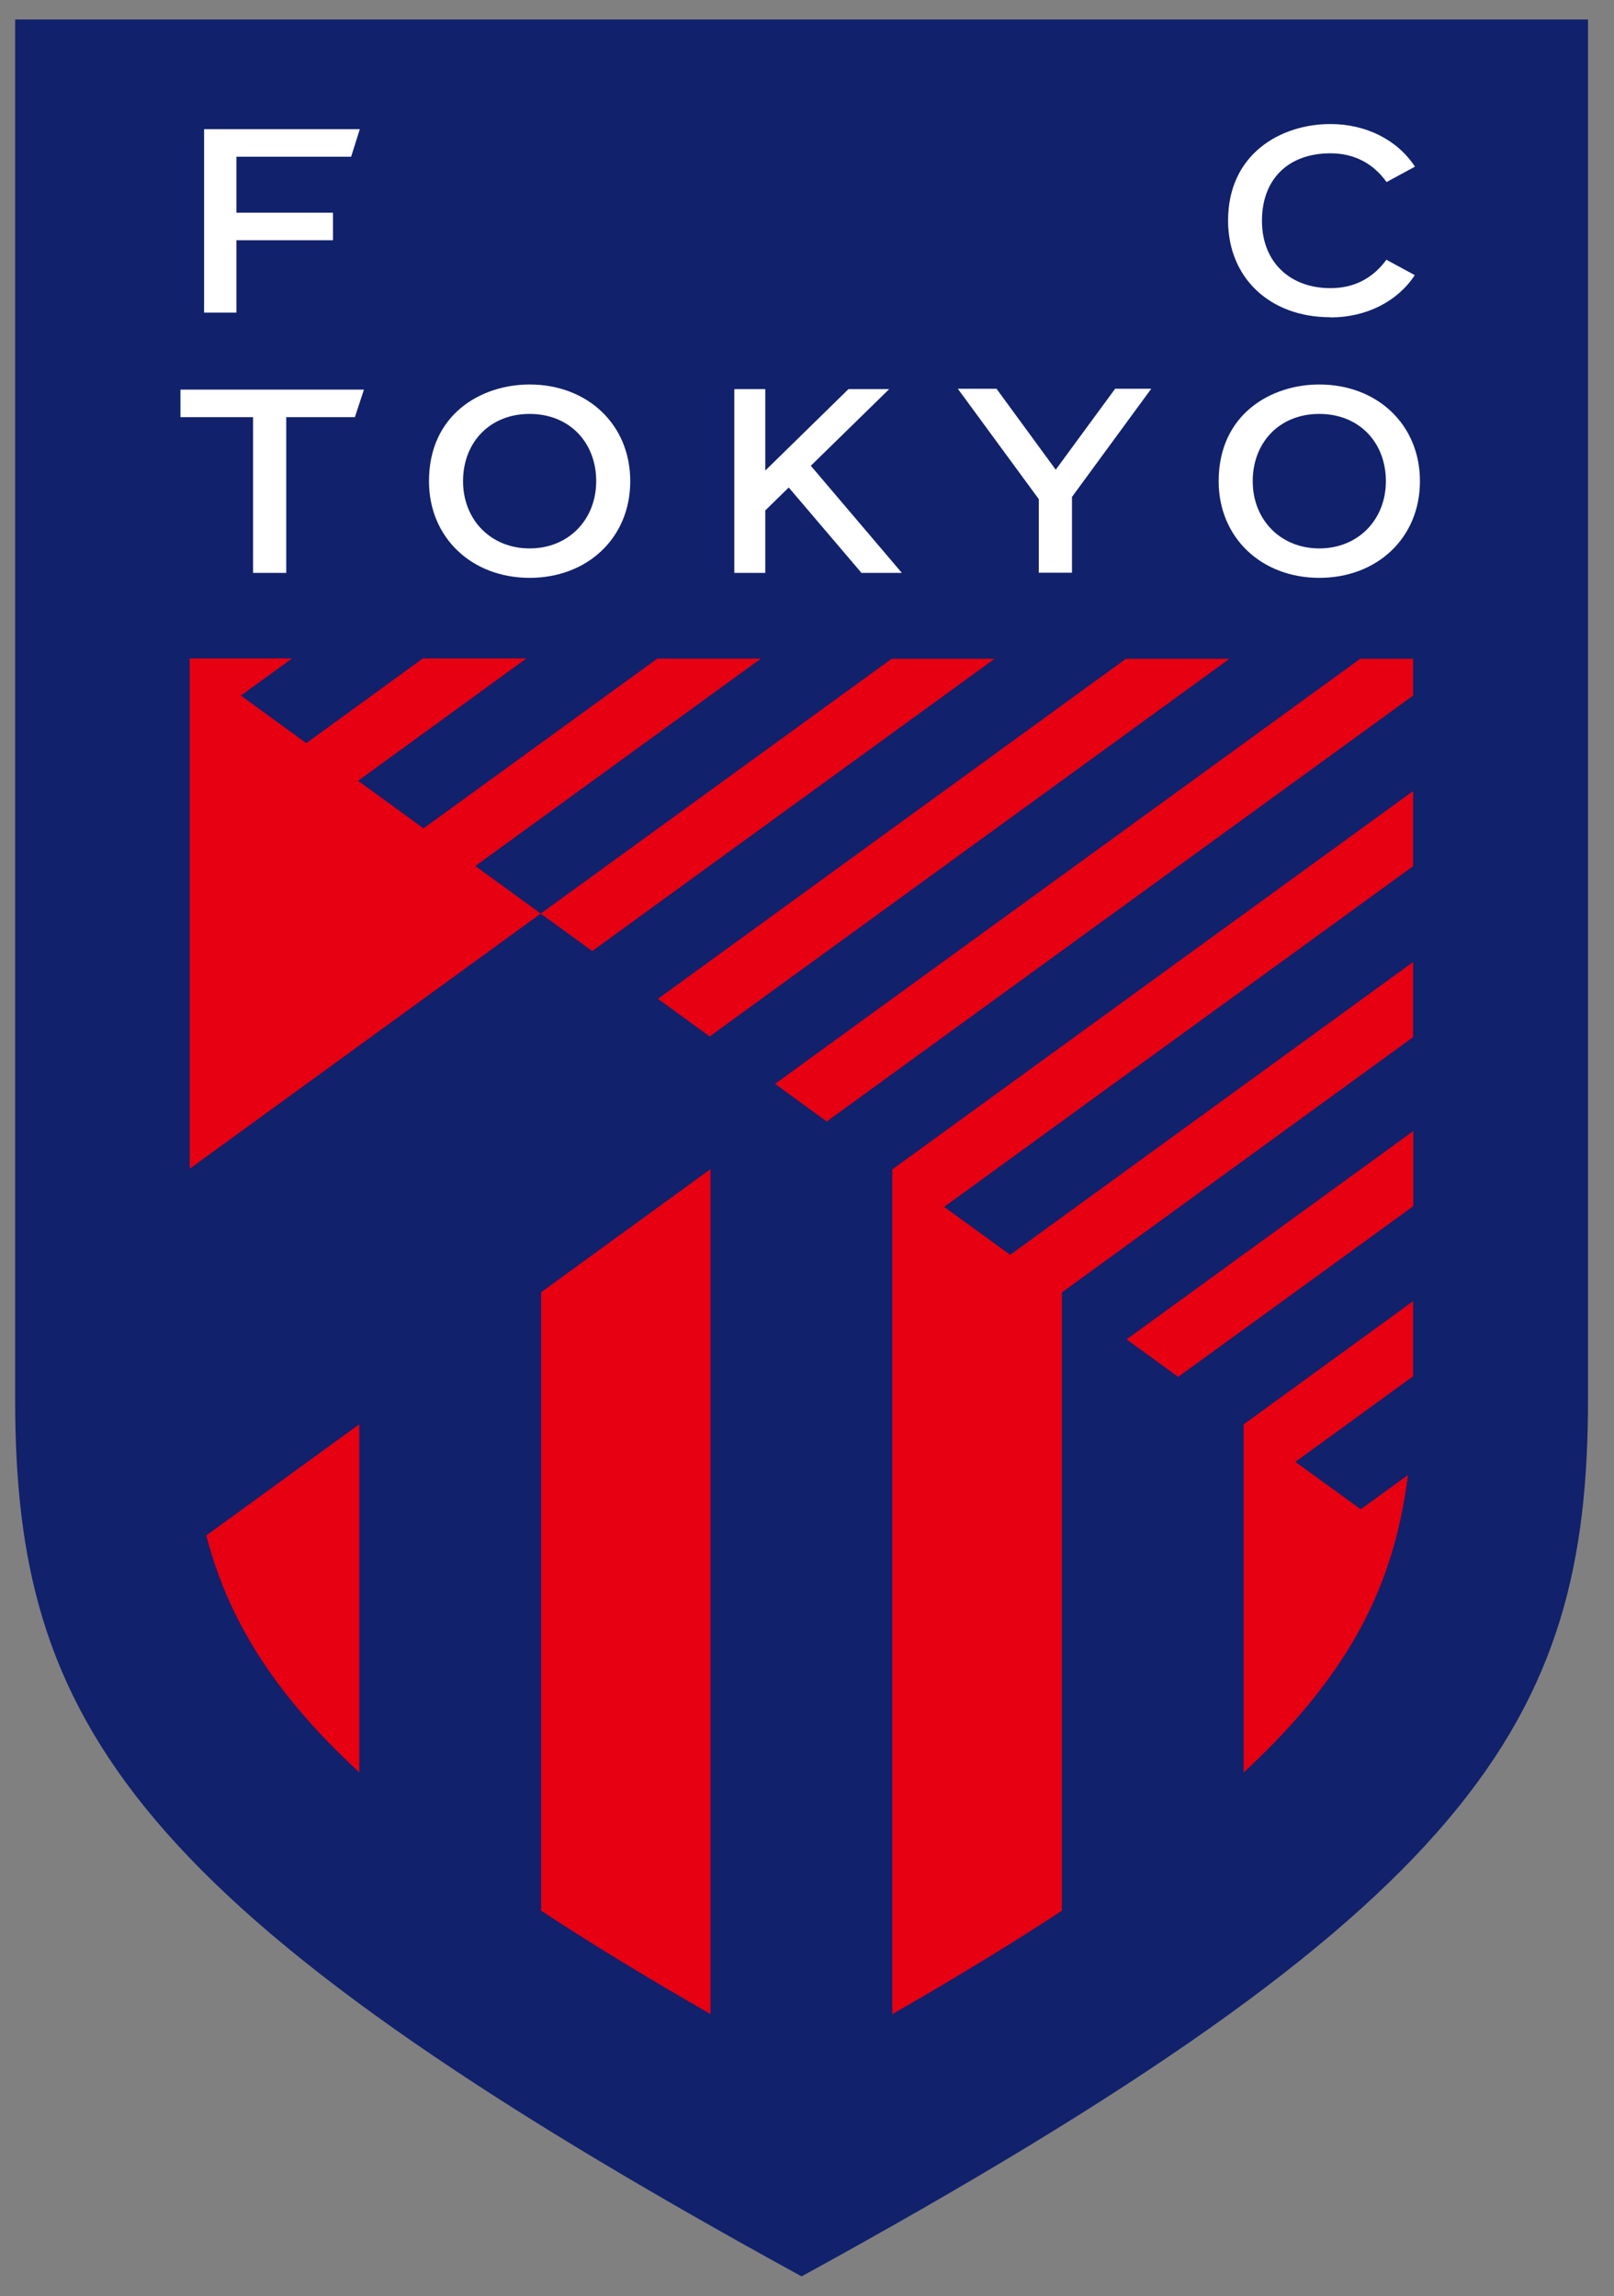 <?xml version="1.0" encoding="UTF-8"?><svg width="149" height="212" viewBox="53.165 32.911 94.304 134.177" xmlns="http://www.w3.org/2000/svg"><rect x="53.165" y="32.911" width="94.304" height="134.177" fill="#808080" stroke="none"/><path xmlns="http://www.w3.org/2000/svg" d="m0 0h200v200h-200z" fill="none"/><path xmlns="http://www.w3.org/2000/svg" d="m54.05 34.05v80.64c0 18.82 6.56 29.67 45.95 51.25 39.38-21.58 45.95-32.43 45.95-51.25v-80.64z" fill="#11216c"/><g xmlns="http://www.w3.org/2000/svg" fill="#e60012"><path d="m122.01 113.37 13.73-9.97v-4.39l-16.75 12.17 3.02 2.2z"/><path d="m105.31 150.61c3.73-2.14 7.01-4.14 9.9-6.04v-36.13l20.52-14.92v-4.39l-23.54 17.11-3.86-2.8 27.4-19.91v-4.39l-30.43 22.11v49.38z"/><path d="m132.64 71.41-34.19 24.84 3.02 2.2 34.26-24.89v-2.15z"/><path d="m94.63 93.48 30.37-22.07h-6.05l-27.34 19.87z"/><path d="m111.31 71.41h-6.05l-20.5 14.89-3.82-2.78 16.68-12.12h-6.05l-13.66 9.92-3.82-2.78 9.83-7.15h-6.05l-6.81 4.95-3.82-2.78 2.99-2.17h-5.98v29.82l20.51-14.91 3.01 2.19 23.52-17.09z"/><path d="m74.16 136.49v-20.35l-8.94 6.5c1.23 4.78 3.84 9.14 8.94 13.85z"/><path d="m84.78 144.57c2.89 1.9 6.17 3.9 9.9 6.04v-49.38l-9.9 7.2z"/><path d="m125.83 136.49c5.1-4.71 7.72-9.07 8.94-13.85.29-1.15.51-2.32.66-3.53l-2.76 2-3.82-2.77 6.88-5v-4.39l-9.9 7.2v20.35z"/></g><path xmlns="http://www.w3.org/2000/svg" d="m66.98 46.95h5.64v-1.61h-5.64v-3.27h6.7l.51-1.61h-9.1v10.72h1.89z" fill="#fff"/><path xmlns="http://www.w3.org/2000/svg" d="m130.9 51.45c-3.56 0-5.98-2.32-5.98-5.65 0-3.9 3.08-5.64 5.98-5.64 2.09 0 3.92.93 4.94 2.49l-1.66.9c-.75-1.05-1.84-1.68-3.28-1.68-2.46 0-4 1.51-4 3.94s1.65 3.94 4 3.94c1.44 0 2.51-.62 3.27-1.66l1.66.9c-1.02 1.55-2.84 2.47-4.93 2.47z" fill="#fff"/><path xmlns="http://www.w3.org/2000/svg" d="m84.11 55.38c-2.84 0-5.88 1.75-5.88 5.65 0 3.32 2.52 5.65 5.88 5.65s5.88-2.32 5.88-5.65-2.52-5.65-5.88-5.65zm0 9.58c-2.27 0-3.89-1.68-3.89-3.93s1.55-3.93 3.89-3.93 3.89 1.68 3.89 3.93-1.62 3.93-3.89 3.93z" fill="#fff"/><path xmlns="http://www.w3.org/2000/svg" d="m130.25 55.38c-2.84 0-5.88 1.75-5.88 5.65 0 3.32 2.52 5.65 5.88 5.65s5.88-2.32 5.88-5.65-2.52-5.65-5.88-5.65zm0 9.58c-2.27 0-3.89-1.68-3.89-3.93s1.55-3.93 3.89-3.93 3.89 1.68 3.89 3.93-1.62 3.93-3.89 3.93z" fill="#fff"/><path xmlns="http://www.w3.org/2000/svg" d="m63.71 57.29h4.24v9.1h1.94v-9.1h4.01l.53-1.61h-10.72z" fill="#fff"/><path xmlns="http://www.w3.org/2000/svg" d="m103.5 66.39h2.36l-5.32-6.26 4.58-4.48h-2.38l-4.86 4.76v-4.76h-1.81v10.74h1.81v-3.65l1.37-1.34z" fill="#fff"/><path xmlns="http://www.w3.org/2000/svg" d="m120.43 55.63h-2.11l-3.47 4.73-3.46-4.73h-2.26l4.73 6.45v4.3h1.94v-4.43z" fill="#fff"/></svg>